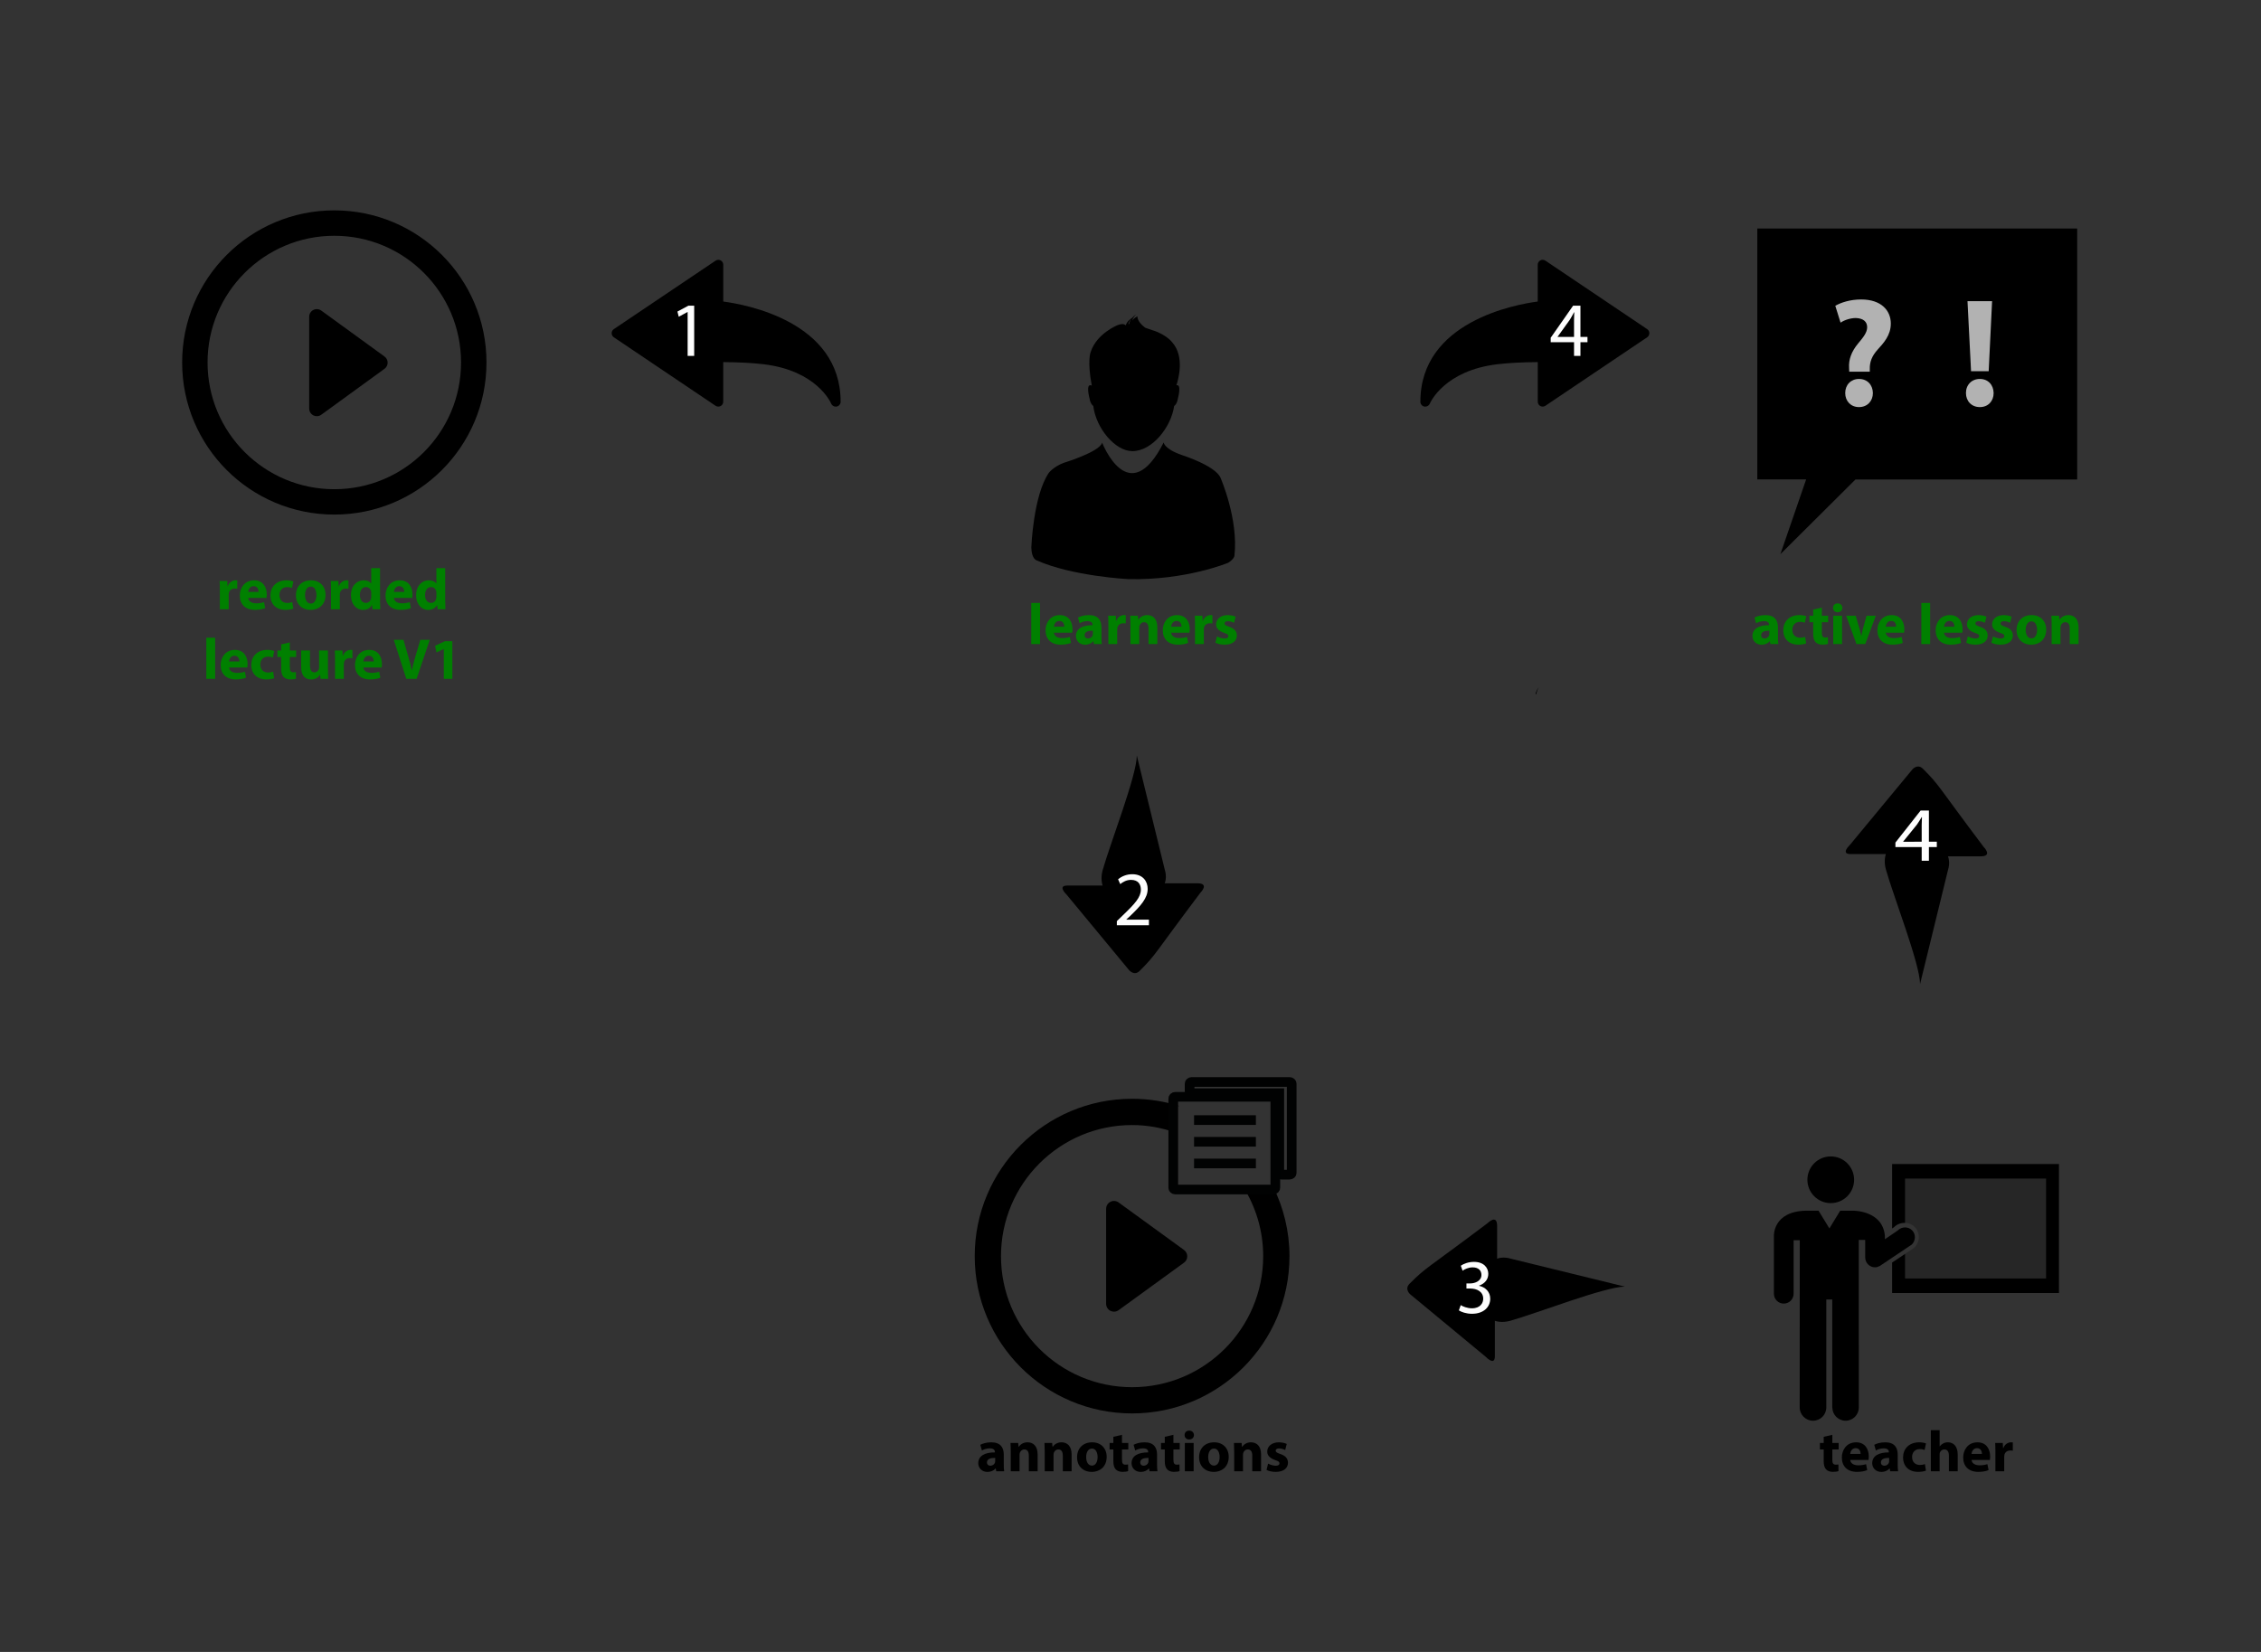 <?xml version="1.0" encoding="utf-8"?>
<!-- Generator: Adobe Illustrator 17.0.1, SVG Export Plug-In . SVG Version: 6.00 Build 0)  -->
<!DOCTYPE svg PUBLIC "-//W3C//DTD SVG 1.1//EN" "http://www.w3.org/Graphics/SVG/1.1/DTD/svg11.dtd">
<svg version="1.1" id="Camada_1" xmlns="http://www.w3.org/2000/svg" xmlns:xlink="http://www.w3.org/1999/xlink" x="0px" y="0px"
	 width="234px" height="171px" viewBox="0 0 234 171" enable-background="new 0 0 234 171" xml:space="preserve">
<rect x="0" y="0" width="234" height="171" fill="#333333" stroke="none"/>
<path d="M156.373,130.297c-0.822-0.266-1.428,0-1.428,0s0-2.072,0-3.376c0-1.3-0.97-0.32-0.97-0.32
	c-6.523,4.914-6.307,4.502-8.094,6.285c-0.561,0.559,0.062,1.09,0.062,1.09l7.84,6.488c0,0,0.927,0.983,0.927-0.084
	c0-1.071,0-3.658,0-3.658s0.665,0.262,1.594,0c2.746-0.774,9.82-3.536,11.863-3.536"/>
<g>
	<g>
		<path d="M39.794,36.904l-6.54-4.752c-0.242-0.175-0.56-0.201-0.823-0.067c-0.265,0.134-0.43,0.406-0.43,0.703v9.506
			c0,0.295,0.165,0.569,0.43,0.703c0.113,0.055,0.235,0.085,0.359,0.085c0.161,0,0.325-0.053,0.463-0.152l6.54-4.752
			c0.207-0.15,0.327-0.387,0.327-0.638C40.121,37.289,39.998,37.054,39.794,36.904z"/>
	</g>
	<g>
		<path d="M34.6,21.776c-8.701,0-15.749,7.049-15.749,15.748c0,8.697,7.048,15.743,15.749,15.743
			c8.697,0,15.748-7.047,15.748-15.743C50.348,28.825,43.296,21.776,34.6,21.776z M34.6,50.641c-7.245,0-13.119-5.872-13.119-13.116
			c0-7.243,5.874-13.119,13.119-13.119c7.243,0,13.116,5.876,13.116,13.119C47.716,44.769,41.842,50.641,34.6,50.641z"/>
	</g>
</g>
<g>
	<path fill="#008000000000" d="M22.756,61.104c0-0.432-0.012-0.714-0.023-0.966h0.785l0.03,0.54h0.023
		c0.15-0.426,0.51-0.606,0.792-0.606c0.084,0,0.126,0,0.192,0.012v0.857c-0.066-0.012-0.145-0.024-0.246-0.024
		c-0.336,0-0.563,0.18-0.624,0.462c-0.012,0.06-0.018,0.132-0.018,0.204v1.487h-0.912V61.104z"/>
	<path fill="#008000000000" d="M25.689,61.895c0.03,0.378,0.402,0.558,0.828,0.558c0.312,0,0.563-0.042,0.81-0.12l0.119,0.618
		c-0.3,0.12-0.665,0.18-1.061,0.18c-0.996,0-1.565-0.576-1.565-1.493c0-0.744,0.462-1.565,1.481-1.565
		c0.947,0,1.307,0.738,1.307,1.463c0,0.156-0.018,0.294-0.029,0.36H25.689z M26.763,61.271c0-0.222-0.096-0.594-0.516-0.594
		c-0.384,0-0.539,0.348-0.563,0.594H26.763z"/>
	<path fill="#008000000000" d="M30.356,62.999c-0.161,0.072-0.468,0.132-0.815,0.132c-0.947,0-1.553-0.576-1.553-1.499
		c0-0.858,0.588-1.56,1.679-1.56c0.24,0,0.504,0.042,0.696,0.114l-0.145,0.678c-0.107-0.048-0.27-0.09-0.51-0.09
		c-0.479,0-0.791,0.342-0.785,0.822c0,0.54,0.359,0.821,0.804,0.821c0.216,0,0.384-0.036,0.521-0.09L30.356,62.999z"/>
	<path fill="#008000000000" d="M33.692,61.571c0,1.073-0.762,1.565-1.547,1.565c-0.857,0-1.518-0.563-1.518-1.511
		c0-0.947,0.624-1.553,1.565-1.553C33.093,60.072,33.692,60.689,33.692,61.571z M31.569,61.601c0,0.504,0.21,0.881,0.601,0.881
		c0.354,0,0.581-0.354,0.581-0.881c0-0.438-0.168-0.881-0.581-0.881C31.731,60.72,31.569,61.169,31.569,61.601z"/>
	<path fill="#008000000000" d="M34.258,61.104c0-0.432-0.012-0.714-0.023-0.966h0.785l0.03,0.54h0.023
		c0.15-0.426,0.51-0.606,0.792-0.606c0.084,0,0.126,0,0.192,0.012v0.857c-0.066-0.012-0.145-0.024-0.246-0.024
		c-0.336,0-0.563,0.18-0.624,0.462c-0.012,0.06-0.018,0.132-0.018,0.204v1.487h-0.912V61.104z"/>
	<path fill="#008000000000" d="M39.332,58.813v3.382c0,0.33,0.013,0.678,0.024,0.875h-0.81l-0.042-0.432h-0.012
		c-0.187,0.33-0.54,0.498-0.918,0.498c-0.695,0-1.253-0.594-1.253-1.505c-0.006-0.99,0.611-1.56,1.313-1.56
		c0.359,0,0.642,0.126,0.773,0.33h0.012v-1.589H39.332z M38.421,61.379c0-0.048-0.006-0.114-0.012-0.162
		c-0.054-0.246-0.252-0.45-0.534-0.45c-0.413,0-0.629,0.372-0.629,0.833c0,0.498,0.245,0.81,0.623,0.81
		c0.264,0,0.474-0.18,0.528-0.438c0.018-0.066,0.023-0.132,0.023-0.21V61.379z"/>
	<path fill="#008000000000" d="M40.768,61.895c0.03,0.378,0.402,0.558,0.828,0.558c0.312,0,0.563-0.042,0.81-0.12l0.119,0.618
		c-0.3,0.12-0.665,0.18-1.061,0.18c-0.996,0-1.565-0.576-1.565-1.493c0-0.744,0.462-1.565,1.481-1.565
		c0.947,0,1.307,0.738,1.307,1.463c0,0.156-0.018,0.294-0.029,0.36H40.768z M41.841,61.271c0-0.222-0.096-0.594-0.516-0.594
		c-0.384,0-0.539,0.348-0.563,0.594H41.841z"/>
	<path fill="#008000000000" d="M46.076,58.813v3.382c0,0.33,0.013,0.678,0.024,0.875h-0.81l-0.042-0.432h-0.012
		c-0.187,0.33-0.54,0.498-0.918,0.498c-0.695,0-1.253-0.594-1.253-1.505c-0.006-0.99,0.611-1.56,1.313-1.56
		c0.359,0,0.642,0.126,0.773,0.33h0.012v-1.589H46.076z M45.165,61.379c0-0.048-0.006-0.114-0.012-0.162
		c-0.054-0.246-0.252-0.45-0.534-0.45c-0.413,0-0.629,0.372-0.629,0.833c0,0.498,0.245,0.81,0.623,0.81
		c0.264,0,0.474-0.18,0.528-0.438c0.018-0.066,0.023-0.132,0.023-0.21V61.379z"/>
	<path fill="#008000000000" d="M21.355,66.013h0.911v4.258h-0.911V66.013z"/>
	<path fill="#008000000000" d="M23.707,69.095c0.029,0.378,0.401,0.558,0.827,0.558c0.312,0,0.563-0.042,0.81-0.12l0.12,0.618
		c-0.3,0.12-0.666,0.18-1.062,0.18c-0.995,0-1.565-0.576-1.565-1.493c0-0.744,0.462-1.565,1.481-1.565
		c0.947,0,1.308,0.738,1.308,1.463c0,0.156-0.019,0.294-0.03,0.36H23.707z M24.78,68.472c0-0.222-0.096-0.594-0.516-0.594
		c-0.384,0-0.54,0.348-0.563,0.594H24.78z"/>
	<path fill="#008000000000" d="M28.374,70.199c-0.162,0.072-0.468,0.132-0.815,0.132c-0.947,0-1.554-0.576-1.554-1.499
		c0-0.858,0.588-1.56,1.68-1.56c0.239,0,0.504,0.042,0.695,0.114l-0.144,0.678c-0.108-0.048-0.271-0.09-0.51-0.09
		c-0.48,0-0.792,0.342-0.786,0.822c0,0.54,0.36,0.821,0.804,0.821c0.216,0,0.384-0.036,0.521-0.09L28.374,70.199z"/>
	<path fill="#008000000000" d="M29.995,66.499v0.839h0.653v0.672h-0.653v1.062c0,0.354,0.084,0.516,0.359,0.516
		c0.114,0,0.204-0.012,0.27-0.024l0.007,0.689c-0.12,0.048-0.336,0.078-0.594,0.078c-0.294,0-0.54-0.102-0.684-0.252
		c-0.168-0.174-0.252-0.456-0.252-0.87V68.01h-0.39v-0.672h0.39v-0.635L29.995,66.499z"/>
	<path fill="#008000000000" d="M33.942,69.329c0,0.384,0.012,0.695,0.023,0.941h-0.791l-0.042-0.414h-0.019
		c-0.113,0.18-0.39,0.479-0.917,0.479c-0.594,0-1.031-0.372-1.031-1.277v-1.721h0.917v1.577c0,0.426,0.138,0.684,0.456,0.684
		c0.252,0,0.396-0.174,0.455-0.318c0.024-0.054,0.03-0.126,0.03-0.198v-1.745h0.918V69.329z"/>
	<path fill="#008000000000" d="M34.676,68.304c0-0.432-0.012-0.714-0.024-0.966h0.786l0.029,0.54h0.024
		c0.149-0.426,0.51-0.606,0.792-0.606c0.083,0,0.125,0,0.191,0.012v0.857c-0.066-0.012-0.144-0.024-0.246-0.024
		c-0.336,0-0.563,0.18-0.623,0.462c-0.013,0.06-0.019,0.132-0.019,0.204v1.487h-0.911V68.304z"/>
	<path fill="#008000000000" d="M37.608,69.095c0.03,0.378,0.402,0.558,0.828,0.558c0.312,0,0.563-0.042,0.81-0.12l0.119,0.618
		c-0.3,0.12-0.665,0.18-1.061,0.18c-0.996,0-1.565-0.576-1.565-1.493c0-0.744,0.462-1.565,1.481-1.565
		c0.947,0,1.307,0.738,1.307,1.463c0,0.156-0.018,0.294-0.029,0.36H37.608z M38.682,68.472c0-0.222-0.096-0.594-0.516-0.594
		c-0.384,0-0.539,0.348-0.563,0.594H38.682z"/>
	<path fill="#008000000000" d="M42.049,70.271l-1.295-4.042h1.001l0.492,1.709c0.138,0.479,0.264,0.941,0.359,1.445h0.018
		c0.103-0.485,0.229-0.965,0.366-1.427l0.516-1.727h0.972l-1.361,4.042H42.049z"/>
	<path fill="#008000000000" d="M45.931,67.182h-0.012l-0.744,0.354l-0.149-0.684l1.031-0.48h0.756v3.898h-0.882V67.182z"/>
</g>
<g>
	<path d="M103.105,152.3l-0.054-0.294h-0.019c-0.191,0.234-0.491,0.36-0.839,0.36c-0.594,0-0.948-0.432-0.948-0.899
		c0-0.762,0.684-1.127,1.722-1.122v-0.042c0-0.156-0.084-0.377-0.534-0.377c-0.3,0-0.617,0.102-0.81,0.222l-0.168-0.588
		c0.204-0.114,0.605-0.258,1.14-0.258c0.978,0,1.289,0.576,1.289,1.266v1.02c0,0.282,0.012,0.551,0.042,0.713H103.105z
		 M102.997,150.915c-0.479-0.006-0.852,0.108-0.852,0.462c0,0.234,0.156,0.348,0.36,0.348c0.228,0,0.414-0.15,0.474-0.336
		c0.012-0.048,0.018-0.102,0.018-0.156V150.915z"/>
	<path d="M104.606,150.303c0-0.366-0.012-0.677-0.024-0.936h0.792l0.042,0.402h0.018c0.12-0.186,0.42-0.468,0.905-0.468
		c0.601,0,1.05,0.396,1.05,1.259v1.739h-0.911v-1.625c0-0.378-0.132-0.636-0.462-0.636c-0.252,0-0.402,0.174-0.462,0.342
		c-0.024,0.054-0.036,0.144-0.036,0.228v1.691h-0.911V150.303z"/>
	<path d="M108.122,150.303c0-0.366-0.012-0.677-0.023-0.936h0.791l0.042,0.402h0.019c0.12-0.186,0.42-0.468,0.905-0.468
		c0.6,0,1.05,0.396,1.05,1.259v1.739h-0.912v-1.625c0-0.378-0.132-0.636-0.462-0.636c-0.252,0-0.401,0.174-0.461,0.342
		c-0.024,0.054-0.036,0.144-0.036,0.228v1.691h-0.912V150.303z"/>
	<path d="M114.535,150.801c0,1.073-0.762,1.565-1.548,1.565c-0.857,0-1.517-0.563-1.517-1.511c0-0.947,0.624-1.553,1.565-1.553
		C113.936,149.302,114.535,149.919,114.535,150.801z M112.412,150.831c0,0.504,0.21,0.881,0.6,0.881
		c0.354,0,0.582-0.354,0.582-0.881c0-0.438-0.168-0.881-0.582-0.881C112.574,149.95,112.412,150.399,112.412,150.831z"/>
	<path d="M116.12,148.528v0.839h0.653v0.672h-0.653v1.062c0,0.354,0.084,0.516,0.359,0.516c0.114,0,0.204-0.012,0.27-0.024
		l0.007,0.689c-0.12,0.048-0.336,0.078-0.594,0.078c-0.294,0-0.54-0.102-0.684-0.252c-0.168-0.174-0.252-0.456-0.252-0.87v-1.199
		h-0.39v-0.672h0.39v-0.635L116.12,148.528z"/>
	<path d="M118.97,152.3l-0.054-0.294h-0.019c-0.191,0.234-0.491,0.36-0.839,0.36c-0.594,0-0.948-0.432-0.948-0.899
		c0-0.762,0.684-1.127,1.722-1.122v-0.042c0-0.156-0.084-0.377-0.534-0.377c-0.3,0-0.617,0.102-0.81,0.222l-0.168-0.588
		c0.204-0.114,0.605-0.258,1.14-0.258c0.978,0,1.289,0.576,1.289,1.266v1.02c0,0.282,0.012,0.551,0.042,0.713H118.97z
		 M118.861,150.915c-0.479-0.006-0.852,0.108-0.852,0.462c0,0.234,0.156,0.348,0.36,0.348c0.228,0,0.414-0.15,0.474-0.336
		c0.012-0.048,0.018-0.102,0.018-0.156V150.915z"/>
	<path d="M121.442,148.528v0.839h0.653v0.672h-0.653v1.062c0,0.354,0.084,0.516,0.359,0.516c0.114,0,0.204-0.012,0.27-0.024
		l0.007,0.689c-0.12,0.048-0.336,0.078-0.594,0.078c-0.294,0-0.54-0.102-0.684-0.252c-0.168-0.174-0.252-0.456-0.252-0.87v-1.199
		h-0.39v-0.672h0.39v-0.635L121.442,148.528z"/>
	<path d="M123.566,148.552c0,0.252-0.192,0.456-0.492,0.456c-0.287,0-0.479-0.204-0.474-0.456c-0.006-0.264,0.187-0.461,0.48-0.461
		C123.374,148.091,123.561,148.289,123.566,148.552z M122.625,152.3v-2.933h0.911v2.933H122.625z"/>
	<path d="M127.165,150.801c0,1.073-0.762,1.565-1.547,1.565c-0.857,0-1.518-0.563-1.518-1.511c0-0.947,0.624-1.553,1.565-1.553
		C126.565,149.302,127.165,149.919,127.165,150.801z M125.042,150.831c0,0.504,0.21,0.881,0.601,0.881
		c0.354,0,0.581-0.354,0.581-0.881c0-0.438-0.168-0.881-0.581-0.881C125.204,149.95,125.042,150.399,125.042,150.831z"/>
	<path d="M127.73,150.303c0-0.366-0.012-0.677-0.023-0.936h0.791l0.042,0.402h0.019c0.12-0.186,0.42-0.468,0.905-0.468
		c0.6,0,1.05,0.396,1.05,1.259v1.739h-0.912v-1.625c0-0.378-0.132-0.636-0.462-0.636c-0.252,0-0.401,0.174-0.461,0.342
		c-0.024,0.054-0.036,0.144-0.036,0.228v1.691h-0.912V150.303z"/>
	<path d="M131.241,151.503c0.168,0.102,0.516,0.222,0.785,0.222c0.276,0,0.39-0.096,0.39-0.246c0-0.15-0.09-0.222-0.432-0.335
		c-0.605-0.204-0.84-0.534-0.833-0.882c0-0.545,0.468-0.959,1.193-0.959c0.342,0,0.647,0.078,0.827,0.168l-0.162,0.63
		c-0.132-0.072-0.384-0.168-0.636-0.168c-0.222,0-0.348,0.09-0.348,0.24c0,0.138,0.114,0.21,0.474,0.336
		c0.558,0.192,0.792,0.474,0.798,0.905c0,0.546-0.432,0.948-1.271,0.948c-0.384,0-0.726-0.084-0.947-0.204L131.241,151.503z"/>
</g>
<g>
	<g>
		<path d="M86.494,42.091c-0.203,0-0.391-0.117-0.471-0.309l0,0c-0.059-0.139-1.524-3.428-7.004-4.078
			c-1.143-0.137-2.51-0.207-4.17-0.221v4.098c0,0.189-0.103,0.361-0.27,0.453c-0.167,0.084-0.367,0.074-0.522-0.031l-10.529-7.088
			c-0.142-0.096-0.226-0.254-0.226-0.422c0-0.17,0.084-0.326,0.226-0.424l10.533-7.088c0.155-0.105,0.354-0.115,0.522-0.027
			c0.17,0.092,0.27,0.264,0.27,0.447v3.813C77.143,31.513,87,33.285,87,41.585c0,0.24-0.17,0.451-0.406,0.5
			C86.561,42.091,86.524,42.091,86.494,42.091z"/>
	</g>
</g>
<g>
	<g>
		<path d="M147.406,42.085c-0.236-0.049-0.406-0.26-0.406-0.5c0-8.301,9.857-10.072,12.146-10.371v-3.813
			c0-0.184,0.1-0.355,0.27-0.447c0.168-0.088,0.367-0.078,0.522,0.027l10.533,7.088c0.142,0.098,0.226,0.254,0.226,0.424
			c0,0.168-0.084,0.326-0.226,0.422l-10.529,7.088c-0.155,0.105-0.355,0.115-0.522,0.031c-0.167-0.092-0.27-0.264-0.27-0.453v-4.098
			c-1.66,0.014-3.027,0.084-4.17,0.221c-5.479,0.65-6.945,3.939-7.004,4.078l0,0c-0.08,0.191-0.268,0.309-0.471,0.309
			C147.476,42.091,147.439,42.091,147.406,42.085z"/>
	</g>
</g>
<g>
	<path fill="#FDFDFD" d="M71.166,32.3h-0.017l-0.903,0.488l-0.136-0.536l1.135-0.608h0.6v5.197h-0.679V32.3z"/>
</g>
<g>
	<path fill="#FDFDFD" d="M162.904,36.841v-1.415h-2.415v-0.464l2.318-3.318h0.76v3.23h0.728v0.552h-0.728v1.415H162.904z
		 M162.904,34.875v-1.735c0-0.271,0.008-0.543,0.023-0.815h-0.023c-0.16,0.304-0.288,0.528-0.432,0.768l-1.271,1.767v0.016H162.904z
		"/>
</g>
<g>
	<path fill="#FDFDFD" d="M151.177,135.101c0.2,0.128,0.664,0.328,1.151,0.328c0.903,0,1.184-0.576,1.176-1.008
		c-0.009-0.728-0.664-1.039-1.344-1.039h-0.392v-0.528h0.392c0.512,0,1.159-0.264,1.159-0.879c0-0.416-0.264-0.784-0.911-0.784
		c-0.416,0-0.815,0.184-1.039,0.344l-0.185-0.512c0.272-0.2,0.8-0.4,1.359-0.4c1.023,0,1.487,0.608,1.487,1.239
		c0,0.536-0.319,0.992-0.959,1.224v0.016c0.64,0.128,1.159,0.608,1.159,1.335c0,0.832-0.647,1.559-1.896,1.559
		c-0.583,0-1.095-0.184-1.351-0.352L151.177,135.101z"/>
</g>
<g>
	<path fill="#008000000000" d="M106.728,62.412h0.911v4.258h-0.911V62.412z"/>
	<path fill="#008000000000" d="M109.079,65.495c0.029,0.378,0.401,0.558,0.827,0.558c0.312,0,0.563-0.042,0.81-0.12l0.12,0.618
		c-0.3,0.12-0.666,0.18-1.062,0.18c-0.995,0-1.565-0.576-1.565-1.493c0-0.744,0.462-1.565,1.481-1.565
		c0.947,0,1.308,0.738,1.308,1.463c0,0.156-0.019,0.294-0.03,0.36H109.079z M110.152,64.871c0-0.222-0.096-0.594-0.516-0.594
		c-0.384,0-0.54,0.348-0.563,0.594H110.152z"/>
	<path fill="#008000000000" d="M113.212,66.67l-0.054-0.294h-0.018c-0.192,0.234-0.492,0.36-0.84,0.36
		c-0.594,0-0.947-0.432-0.947-0.899c0-0.762,0.684-1.127,1.721-1.122v-0.042c0-0.156-0.084-0.377-0.533-0.377
		c-0.3,0-0.618,0.102-0.81,0.222l-0.168-0.588c0.204-0.114,0.605-0.258,1.139-0.258c0.978,0,1.29,0.576,1.29,1.266v1.02
		c0,0.282,0.012,0.551,0.042,0.713H113.212z M113.104,65.285c-0.479-0.006-0.852,0.108-0.852,0.462c0,0.234,0.156,0.348,0.359,0.348
		c0.229,0,0.414-0.15,0.474-0.336c0.013-0.048,0.019-0.102,0.019-0.156V65.285z"/>
	<path fill="#008000000000" d="M114.713,64.703c0-0.432-0.012-0.714-0.023-0.966h0.785l0.03,0.54h0.023
		c0.15-0.426,0.51-0.606,0.792-0.606c0.084,0,0.126,0,0.192,0.012v0.857c-0.066-0.012-0.145-0.024-0.246-0.024
		c-0.336,0-0.563,0.18-0.624,0.462c-0.012,0.06-0.018,0.132-0.018,0.204v1.487h-0.912V64.703z"/>
	<path fill="#008000000000" d="M116.993,64.673c0-0.366-0.012-0.677-0.024-0.936h0.792l0.042,0.402h0.018
		c0.12-0.186,0.42-0.468,0.905-0.468c0.601,0,1.05,0.396,1.05,1.259v1.739h-0.911v-1.625c0-0.378-0.132-0.636-0.462-0.636
		c-0.252,0-0.402,0.174-0.462,0.342c-0.024,0.054-0.036,0.144-0.036,0.228v1.691h-0.911V64.673z"/>
	<path fill="#008000000000" d="M121.211,65.495c0.029,0.378,0.401,0.558,0.827,0.558c0.312,0,0.563-0.042,0.81-0.12l0.12,0.618
		c-0.3,0.12-0.666,0.18-1.062,0.18c-0.995,0-1.565-0.576-1.565-1.493c0-0.744,0.462-1.565,1.481-1.565
		c0.947,0,1.308,0.738,1.308,1.463c0,0.156-0.019,0.294-0.03,0.36H121.211z M122.284,64.871c0-0.222-0.096-0.594-0.516-0.594
		c-0.384,0-0.54,0.348-0.563,0.594H122.284z"/>
	<path fill="#008000000000" d="M123.677,64.703c0-0.432-0.012-0.714-0.023-0.966h0.785l0.03,0.54h0.023
		c0.15-0.426,0.51-0.606,0.792-0.606c0.084,0,0.126,0,0.192,0.012v0.857c-0.066-0.012-0.145-0.024-0.246-0.024
		c-0.336,0-0.563,0.18-0.624,0.462c-0.012,0.06-0.018,0.132-0.018,0.204v1.487h-0.912V64.703z"/>
	<path fill="#008000000000" d="M125.951,65.873c0.168,0.102,0.516,0.222,0.785,0.222c0.276,0,0.39-0.096,0.39-0.246
		c0-0.15-0.09-0.222-0.432-0.335c-0.605-0.204-0.84-0.534-0.833-0.882c0-0.545,0.468-0.959,1.193-0.959
		c0.342,0,0.647,0.078,0.827,0.168l-0.162,0.63c-0.132-0.072-0.384-0.168-0.636-0.168c-0.222,0-0.348,0.09-0.348,0.24
		c0,0.138,0.114,0.21,0.474,0.336c0.558,0.192,0.792,0.474,0.798,0.905c0,0.546-0.432,0.948-1.271,0.948
		c-0.384,0-0.726-0.084-0.947-0.204L125.951,65.873z"/>
</g>
<g>
	<path d="M189.635,148.528v0.839h0.654v0.672h-0.654v1.062c0,0.354,0.084,0.516,0.36,0.516c0.113,0,0.203-0.012,0.27-0.024
		l0.006,0.689c-0.12,0.048-0.336,0.078-0.594,0.078c-0.294,0-0.539-0.102-0.684-0.252c-0.168-0.174-0.252-0.456-0.252-0.87v-1.199
		h-0.39v-0.672h0.39v-0.635L189.635,148.528z"/>
	<path d="M191.489,151.125c0.03,0.378,0.402,0.558,0.828,0.558c0.312,0,0.563-0.042,0.81-0.12l0.119,0.618
		c-0.3,0.12-0.665,0.18-1.061,0.18c-0.996,0-1.565-0.576-1.565-1.493c0-0.744,0.462-1.565,1.481-1.565
		c0.947,0,1.307,0.738,1.307,1.463c0,0.156-0.018,0.294-0.029,0.36H191.489z M192.563,150.501c0-0.222-0.096-0.594-0.516-0.594
		c-0.384,0-0.539,0.348-0.563,0.594H192.563z"/>
	<path d="M195.623,152.3l-0.054-0.294h-0.019c-0.191,0.234-0.491,0.36-0.839,0.36c-0.594,0-0.948-0.432-0.948-0.899
		c0-0.762,0.684-1.127,1.722-1.122v-0.042c0-0.156-0.084-0.377-0.534-0.377c-0.3,0-0.617,0.102-0.81,0.222l-0.168-0.588
		c0.204-0.114,0.605-0.258,1.14-0.258c0.978,0,1.289,0.576,1.289,1.266v1.02c0,0.282,0.012,0.551,0.042,0.713H195.623z
		 M195.515,150.915c-0.479-0.006-0.852,0.108-0.852,0.462c0,0.234,0.156,0.348,0.36,0.348c0.228,0,0.414-0.15,0.474-0.336
		c0.012-0.048,0.018-0.102,0.018-0.156V150.915z"/>
	<path d="M199.324,152.229c-0.161,0.072-0.468,0.132-0.815,0.132c-0.947,0-1.553-0.576-1.553-1.499c0-0.858,0.588-1.56,1.679-1.56
		c0.24,0,0.504,0.042,0.696,0.114l-0.145,0.678c-0.107-0.048-0.27-0.09-0.51-0.09c-0.479,0-0.791,0.342-0.785,0.822
		c0,0.54,0.359,0.821,0.804,0.821c0.216,0,0.384-0.036,0.521-0.09L199.324,152.229z"/>
	<path d="M199.83,148.042h0.911v1.673h0.012c0.097-0.126,0.217-0.222,0.36-0.3c0.132-0.072,0.306-0.114,0.474-0.114
		c0.582,0,1.025,0.402,1.025,1.284v1.715h-0.911v-1.613c0-0.384-0.132-0.647-0.474-0.647c-0.24,0-0.391,0.156-0.456,0.318
		c-0.024,0.06-0.03,0.138-0.03,0.204v1.739h-0.911V148.042z"/>
	<path d="M204.048,151.125c0.029,0.378,0.401,0.558,0.827,0.558c0.313,0,0.563-0.042,0.81-0.12l0.12,0.618
		c-0.3,0.12-0.666,0.18-1.062,0.18c-0.995,0-1.565-0.576-1.565-1.493c0-0.744,0.462-1.565,1.481-1.565
		c0.947,0,1.308,0.738,1.308,1.463c0,0.156-0.019,0.294-0.03,0.36H204.048z M205.121,150.501c0-0.222-0.096-0.594-0.516-0.594
		c-0.384,0-0.54,0.348-0.563,0.594H205.121z"/>
	<path d="M206.514,150.333c0-0.432-0.012-0.714-0.023-0.966h0.785l0.03,0.54h0.023c0.15-0.426,0.51-0.606,0.792-0.606
		c0.084,0,0.126,0,0.192,0.012v0.857c-0.066-0.012-0.145-0.024-0.246-0.024c-0.336,0-0.563,0.18-0.624,0.462
		c-0.012,0.06-0.018,0.132-0.018,0.204v1.487h-0.912V150.333z"/>
</g>
<g>
	<circle cx="189.472" cy="122.124" r="2.417"/>
	<g>
		<path d="M195.822,120.491v6.678l0.191-0.132c0.002-0.002,0.01-0.007,0.012-0.012c0.317-0.313,0.732-0.451,1.141-0.437v-4.583
			h14.584v10.333h-14.584v-2.543l-1.344,0.898v3.157h17.269v-13.358H195.822z"/>
		<path opacity="0.25" d="M198.132,129.138c-0.001,0.005-0.002,0.007-0.006,0.007l0.003,0.002l-0.964,0.646v2.543h14.584v-10.333
			h-14.584v4.583c0.361,0.012,0.717,0.146,0.991,0.418C198.741,127.589,198.731,128.543,198.132,129.138z"/>
		<path d="M197.883,127.349c-0.19-0.188-0.435-0.282-0.682-0.291c-0.284-0.009-0.571,0.087-0.788,0.306
			c-0.002,0.002-0.005,0.005-0.007,0.005l-0.132,0.094l-1.2,0.818v-0.348c-0.223-2.649-3.295-2.609-3.295-2.609h-1.328l-1.119,1.838
			l-1.124-1.838h-1.276c-3.466,0.063-3.343,2.609-3.343,2.609v5.94h0.002c0,0.016-0.002,0.033-0.002,0.047
			c0,0.566,0.456,1.022,1.02,1.022c0.563,0,1.019-0.456,1.019-1.022c0-0.014,0-0.031-0.002-0.047h0.002v-5.493h0.638l-0.009,17.311
			c0,0.757,0.62,1.377,1.378,1.377c0.76,0,1.377-0.62,1.377-1.377v-11.172h0.615v11.184l0.01,0.009
			c0.01,0.747,0.619,1.354,1.37,1.354c0.756,0,1.369-0.614,1.369-1.368l-0.003-17.347h0.664v1.805c0,0.002,0,0.005,0,0.009
			c0,0.562,0.457,1.022,1.018,1.022c0.166,0,0.313-0.049,0.454-0.122l0.005,0.007l1.761-1.18l0.927-0.621l0.663-0.444h-0.002
			c0.002-0.005,0.002-0.005,0.005-0.007C198.277,128.412,198.287,127.751,197.883,127.349z"/>
	</g>
</g>
<g>
	<g>
		<g>
			<path d="M126.31,49.439c-0.565-1.255-4.019-2.344-4.019-2.344c-1.842-0.649-1.856-1.296-1.856-1.296
				c-3.619,7.137-6.37,0.021-6.37,0.021c-0.252,0.963-3.98,2.092-3.98,2.092c-1.088,0.419-1.548,1.047-1.548,1.047
				c-1.61,2.387-1.8,7.705-1.8,7.705c0.021,1.214,0.546,1.34,0.546,1.34c3.704,1.653,9.514,1.946,9.514,1.946
				c5.968,0.125,10.311-1.694,10.311-1.694c0.629-0.402,0.648-0.714,0.648-0.714C128.195,53.733,126.31,49.439,126.31,49.439z"/>
		</g>
	</g>
	<g>
		<g>
			<path d="M121.751,39.885c0.203-0.608,0.875-2.971-0.429-4.442c0,0-0.609-0.832-2.094-1.275l-0.695-0.239
				c-0.271-0.199-0.822-0.668-0.822-1.186c0,0-0.343,0.16-0.547,0.453c0.08-0.239,0.214-0.467,0.429-0.65
				c0,0-0.226,0.118-0.435,0.371c-0.161,0.091-0.532,0.341-0.656,0.795l0.009-0.033c0,0-0.076-0.1-0.283-0.13
				c-0.204-0.029-0.562,0.108-0.562,0.108s-2.163,0.846-2.791,2.792c0,0-0.371,0.882,0.117,3.467
				c-0.693-0.328-0.22,1.375-0.22,1.375c0.072,0.453,0.263,0.652,0.378,0.735c0.278,2.297,2.255,4.674,4.044,4.674
				c2.061,0,4.018-2.499,4.323-4.674c0.117-0.082,0.307-0.281,0.378-0.735C121.895,41.291,122.334,39.714,121.751,39.885z
				 M116.853,33.555l-0.077-0.027c0.058-0.192,0.16-0.369,0.317-0.525C116.986,33.149,116.896,33.332,116.853,33.555z"/>
		</g>
	</g>
</g>
<g>
	<path d="M159.002,71.863l-0.083-0.038c0.062-0.249,0.17-0.483,0.337-0.687C159.145,71.329,159.046,71.569,159.002,71.863z
		 M184.261,57.362l2.663-7.733h-5.053V23.657h33.106v25.973h-22.943L184.261,57.362z"/>
	<g>
		<path fill="#B2B2B2" d="M191.384,38.475l-0.016-0.417c-0.049-0.816,0.224-1.648,0.944-2.513c0.512-0.608,0.928-1.121,0.928-1.665
			c0-0.56-0.368-0.928-1.168-0.96c-0.528,0-1.169,0.192-1.585,0.48l-0.544-1.745c0.576-0.336,1.536-0.656,2.673-0.656
			c2.113,0,3.073,1.168,3.073,2.497c0,1.216-0.752,2.017-1.36,2.689c-0.593,0.656-0.833,1.28-0.816,2.001v0.288H191.384z
			 M190.968,40.684c0-0.849,0.592-1.457,1.425-1.457c0.864,0,1.424,0.608,1.44,1.457c0,0.832-0.576,1.457-1.44,1.457
			C191.544,42.14,190.968,41.516,190.968,40.684z"/>
		<path fill="#B2B2B2" d="M203.464,40.684c0-0.849,0.593-1.457,1.44-1.457c0.849,0,1.409,0.608,1.425,1.457
			c0,0.832-0.561,1.457-1.425,1.457S203.464,41.516,203.464,40.684z M203.992,38.426l-0.368-7.251h2.545l-0.352,7.251H203.992z"/>
	</g>
</g>
<path d="M120.543,90.005c0.266,0.822,0,1.428,0,1.428s2.072,0,3.376,0c1.3,0,0.32,0.97,0.32,0.97
	c-4.914,6.523-4.502,6.307-6.285,8.094c-0.559,0.561-1.09-0.062-1.09-0.062l-6.488-7.84c0,0-0.983-0.927,0.084-0.927
	c1.071,0,3.658,0,3.658,0s-0.262-0.665,0-1.594c0.774-2.746,3.536-9.82,3.536-11.863"/>
<g>
	<path fill="#FDFDFD" d="M115.587,95.782V95.35l0.552-0.536c1.327-1.264,1.927-1.935,1.935-2.719c0-0.528-0.256-1.015-1.031-1.015
		c-0.472,0-0.863,0.24-1.104,0.439l-0.224-0.496c0.359-0.304,0.871-0.528,1.471-0.528c1.119,0,1.592,0.768,1.592,1.511
		c0,0.959-0.696,1.735-1.791,2.791l-0.416,0.384v0.016h2.335v0.583H115.587z"/>
</g>
<path d="M201.603,90.072c0.266-0.822,0-1.428,0-1.428s2.072,0,3.376,0c1.3,0,0.32-0.97,0.32-0.97
	c-4.914-6.523-4.502-6.307-6.285-8.094c-0.559-0.561-1.09,0.062-1.09,0.062l-6.488,7.84c0,0-0.983,0.927,0.084,0.927
	c1.071,0,3.658,0,3.658,0s-0.262,0.665,0,1.594c0.774,2.746,3.536,9.82,3.536,11.863"/>
<g>
	<path fill="#FDFDFD" d="M198.884,89.098v-1.415h-2.719v-0.464l2.611-3.318h0.854v3.23h0.819v0.552h-0.819v1.415H198.884z
		 M198.884,87.131v-1.735c0-0.271,0.01-0.543,0.027-0.815h-0.027c-0.18,0.304-0.324,0.528-0.485,0.768l-1.432,1.767v0.016H198.884z"
		/>
</g>
<g>
	<path fill="#008000000000" d="M183.227,66.67l-0.054-0.294h-0.018c-0.192,0.234-0.492,0.36-0.84,0.36
		c-0.594,0-0.947-0.432-0.947-0.899c0-0.762,0.684-1.127,1.721-1.122v-0.042c0-0.156-0.084-0.377-0.533-0.377
		c-0.3,0-0.618,0.102-0.81,0.222l-0.168-0.588c0.204-0.114,0.605-0.258,1.139-0.258c0.978,0,1.29,0.576,1.29,1.266v1.02
		c0,0.282,0.012,0.551,0.042,0.713H183.227z M183.119,65.285c-0.479-0.006-0.852,0.108-0.852,0.462c0,0.234,0.156,0.348,0.359,0.348
		c0.229,0,0.414-0.15,0.474-0.336c0.013-0.048,0.019-0.102,0.019-0.156V65.285z"/>
	<path fill="#008000000000" d="M186.929,66.598c-0.162,0.072-0.468,0.132-0.815,0.132c-0.947,0-1.554-0.576-1.554-1.499
		c0-0.858,0.588-1.56,1.68-1.56c0.239,0,0.504,0.042,0.695,0.114l-0.144,0.678c-0.108-0.048-0.271-0.09-0.51-0.09
		c-0.479,0-0.792,0.342-0.786,0.822c0,0.54,0.36,0.821,0.804,0.821c0.216,0,0.384-0.036,0.521-0.09L186.929,66.598z"/>
	<path fill="#008000000000" d="M188.549,62.898v0.839h0.654v0.672h-0.654v1.062c0,0.354,0.084,0.516,0.36,0.516
		c0.113,0,0.203-0.012,0.27-0.024l0.006,0.689c-0.12,0.048-0.336,0.078-0.594,0.078c-0.294,0-0.539-0.102-0.684-0.252
		c-0.168-0.174-0.252-0.456-0.252-0.87v-1.199h-0.39v-0.672h0.39v-0.635L188.549,62.898z"/>
	<path fill="#008000000000" d="M190.673,62.922c0,0.252-0.191,0.456-0.491,0.456c-0.288,0-0.479-0.204-0.474-0.456
		c-0.006-0.264,0.186-0.461,0.479-0.461S190.667,62.658,190.673,62.922z M189.731,66.67v-2.933h0.912v2.933H189.731z"/>
	<path fill="#008000000000" d="M192.054,63.737l0.396,1.361c0.071,0.246,0.125,0.48,0.167,0.714h0.019
		c0.048-0.24,0.096-0.462,0.162-0.714l0.378-1.361h0.959l-1.092,2.933h-0.911l-1.067-2.933H192.054z"/>
	<path fill="#008000000000" d="M195.168,65.495c0.029,0.378,0.401,0.558,0.827,0.558c0.313,0,0.563-0.042,0.81-0.12l0.12,0.618
		c-0.3,0.12-0.666,0.18-1.062,0.18c-0.995,0-1.565-0.576-1.565-1.493c0-0.744,0.462-1.565,1.481-1.565
		c0.947,0,1.308,0.738,1.308,1.463c0,0.156-0.019,0.294-0.03,0.36H195.168z M196.241,64.871c0-0.222-0.096-0.594-0.516-0.594
		c-0.384,0-0.54,0.348-0.563,0.594H196.241z"/>
	<path fill="#008000000000" d="M198.846,62.412h0.912v4.258h-0.912V62.412z"/>
	<path fill="#008000000000" d="M201.197,65.495c0.03,0.378,0.402,0.558,0.828,0.558c0.312,0,0.563-0.042,0.81-0.12l0.119,0.618
		c-0.3,0.12-0.665,0.18-1.061,0.18c-0.996,0-1.565-0.576-1.565-1.493c0-0.744,0.462-1.565,1.481-1.565
		c0.947,0,1.307,0.738,1.307,1.463c0,0.156-0.018,0.294-0.029,0.36H201.197z M202.271,64.871c0-0.222-0.096-0.594-0.516-0.594
		c-0.384,0-0.539,0.348-0.563,0.594H202.271z"/>
	<path fill="#008000000000" d="M203.658,65.873c0.168,0.102,0.516,0.222,0.785,0.222c0.276,0,0.39-0.096,0.39-0.246
		c0-0.15-0.09-0.222-0.432-0.335c-0.605-0.204-0.84-0.534-0.833-0.882c0-0.545,0.468-0.959,1.193-0.959
		c0.342,0,0.647,0.078,0.827,0.168l-0.162,0.63c-0.132-0.072-0.384-0.168-0.636-0.168c-0.222,0-0.348,0.09-0.348,0.24
		c0,0.138,0.114,0.21,0.474,0.336c0.558,0.192,0.792,0.474,0.798,0.905c0,0.546-0.432,0.948-1.271,0.948
		c-0.384,0-0.726-0.084-0.947-0.204L203.658,65.873z"/>
	<path fill="#008000000000" d="M206.262,65.873c0.168,0.102,0.516,0.222,0.786,0.222c0.275,0,0.39-0.096,0.39-0.246
		c0-0.15-0.09-0.222-0.432-0.335c-0.606-0.204-0.84-0.534-0.834-0.882c0-0.545,0.468-0.959,1.193-0.959
		c0.342,0,0.647,0.078,0.827,0.168l-0.161,0.63c-0.132-0.072-0.384-0.168-0.636-0.168c-0.222,0-0.348,0.09-0.348,0.24
		c0,0.138,0.113,0.21,0.474,0.336c0.558,0.192,0.791,0.474,0.797,0.905c0,0.546-0.432,0.948-1.271,0.948
		c-0.384,0-0.726-0.084-0.948-0.204L206.262,65.873z"/>
	<path fill="#008000000000" d="M211.769,65.171c0,1.073-0.762,1.565-1.548,1.565c-0.857,0-1.517-0.563-1.517-1.511
		c0-0.947,0.624-1.553,1.565-1.553C211.169,63.671,211.769,64.289,211.769,65.171z M209.646,65.201c0,0.504,0.21,0.881,0.6,0.881
		c0.354,0,0.582-0.354,0.582-0.881c0-0.438-0.168-0.881-0.582-0.881C209.808,64.319,209.646,64.769,209.646,65.201z"/>
	<path fill="#008000000000" d="M212.334,64.673c0-0.366-0.012-0.677-0.024-0.936h0.792l0.042,0.402h0.018
		c0.12-0.186,0.42-0.468,0.905-0.468c0.601,0,1.05,0.396,1.05,1.259v1.739h-0.911v-1.625c0-0.378-0.132-0.636-0.462-0.636
		c-0.252,0-0.402,0.174-0.462,0.342c-0.024,0.054-0.036,0.144-0.036,0.228v1.691h-0.911V64.673z"/>
</g>
<g>
	<g>
		<path d="M114.922,124.404c-0.274,0.138-0.445,0.42-0.445,0.727v9.832c0,0.305,0.17,0.589,0.445,0.727
			c0.117,0.057,0.243,0.088,0.372,0.088c0.167,0,0.336-0.055,0.479-0.157l6.764-4.914c0.214-0.155,0.338-0.401,0.338-0.66
			c0-0.26-0.128-0.503-0.338-0.658l-6.764-4.914C115.523,124.292,115.194,124.266,114.922,124.404z"/>
		<path d="M131.746,122.802h-3.114c1.323,2.094,2.1,4.568,2.1,7.227c0,7.493-6.075,13.566-13.566,13.566
			c-7.493,0-13.569-6.073-13.569-13.566c0-7.491,6.075-13.569,13.569-13.569c1.6,0,3.129,0.292,4.554,0.801v-2.77h0.34
			c-1.545-0.486-3.188-0.751-4.894-0.751c-9,0-16.289,7.291-16.289,16.288c0,8.995,7.29,16.283,16.289,16.283
			c8.995,0,16.288-7.288,16.288-16.283C133.453,127.43,132.829,124.982,131.746,122.802z"/>
	</g>
	<g>
		<path fill="none" stroke="#010202" stroke-miterlimit="10" d="M123.117,112.978v-0.79c0-0.102,0.094-0.188,0.209-0.188h10.148
			c0.115,0,0.208,0.086,0.208,0.188v9.219c0,0.105-0.093,0.188-0.208,0.188h-0.869c-0.115,0-0.207-0.083-0.207-0.188v-8.241h-9.071
			C123.211,113.166,123.117,113.082,123.117,112.978z"/>
	</g>
	<path fill="none" stroke="#010202" stroke-miterlimit="10" d="M121.425,113.726v9.217c0,0.105,0.093,0.189,0.207,0.189h10.149
		c0.115,0,0.209-0.084,0.209-0.189v-9.217c0-0.105-0.094-0.189-0.209-0.189h-10.149
		C121.518,113.536,121.425,113.621,121.425,113.726z"/>
	<line fill="none" stroke="#010202" stroke-miterlimit="10" x1="123.578" y1="115.946" x2="129.977" y2="115.946"/>
	<line fill="none" stroke="#010202" stroke-miterlimit="10" x1="123.578" y1="118.191" x2="129.977" y2="118.191"/>
	<line fill="none" stroke="#010202" stroke-miterlimit="10" x1="123.578" y1="120.436" x2="129.977" y2="120.436"/>
</g>
</svg>
